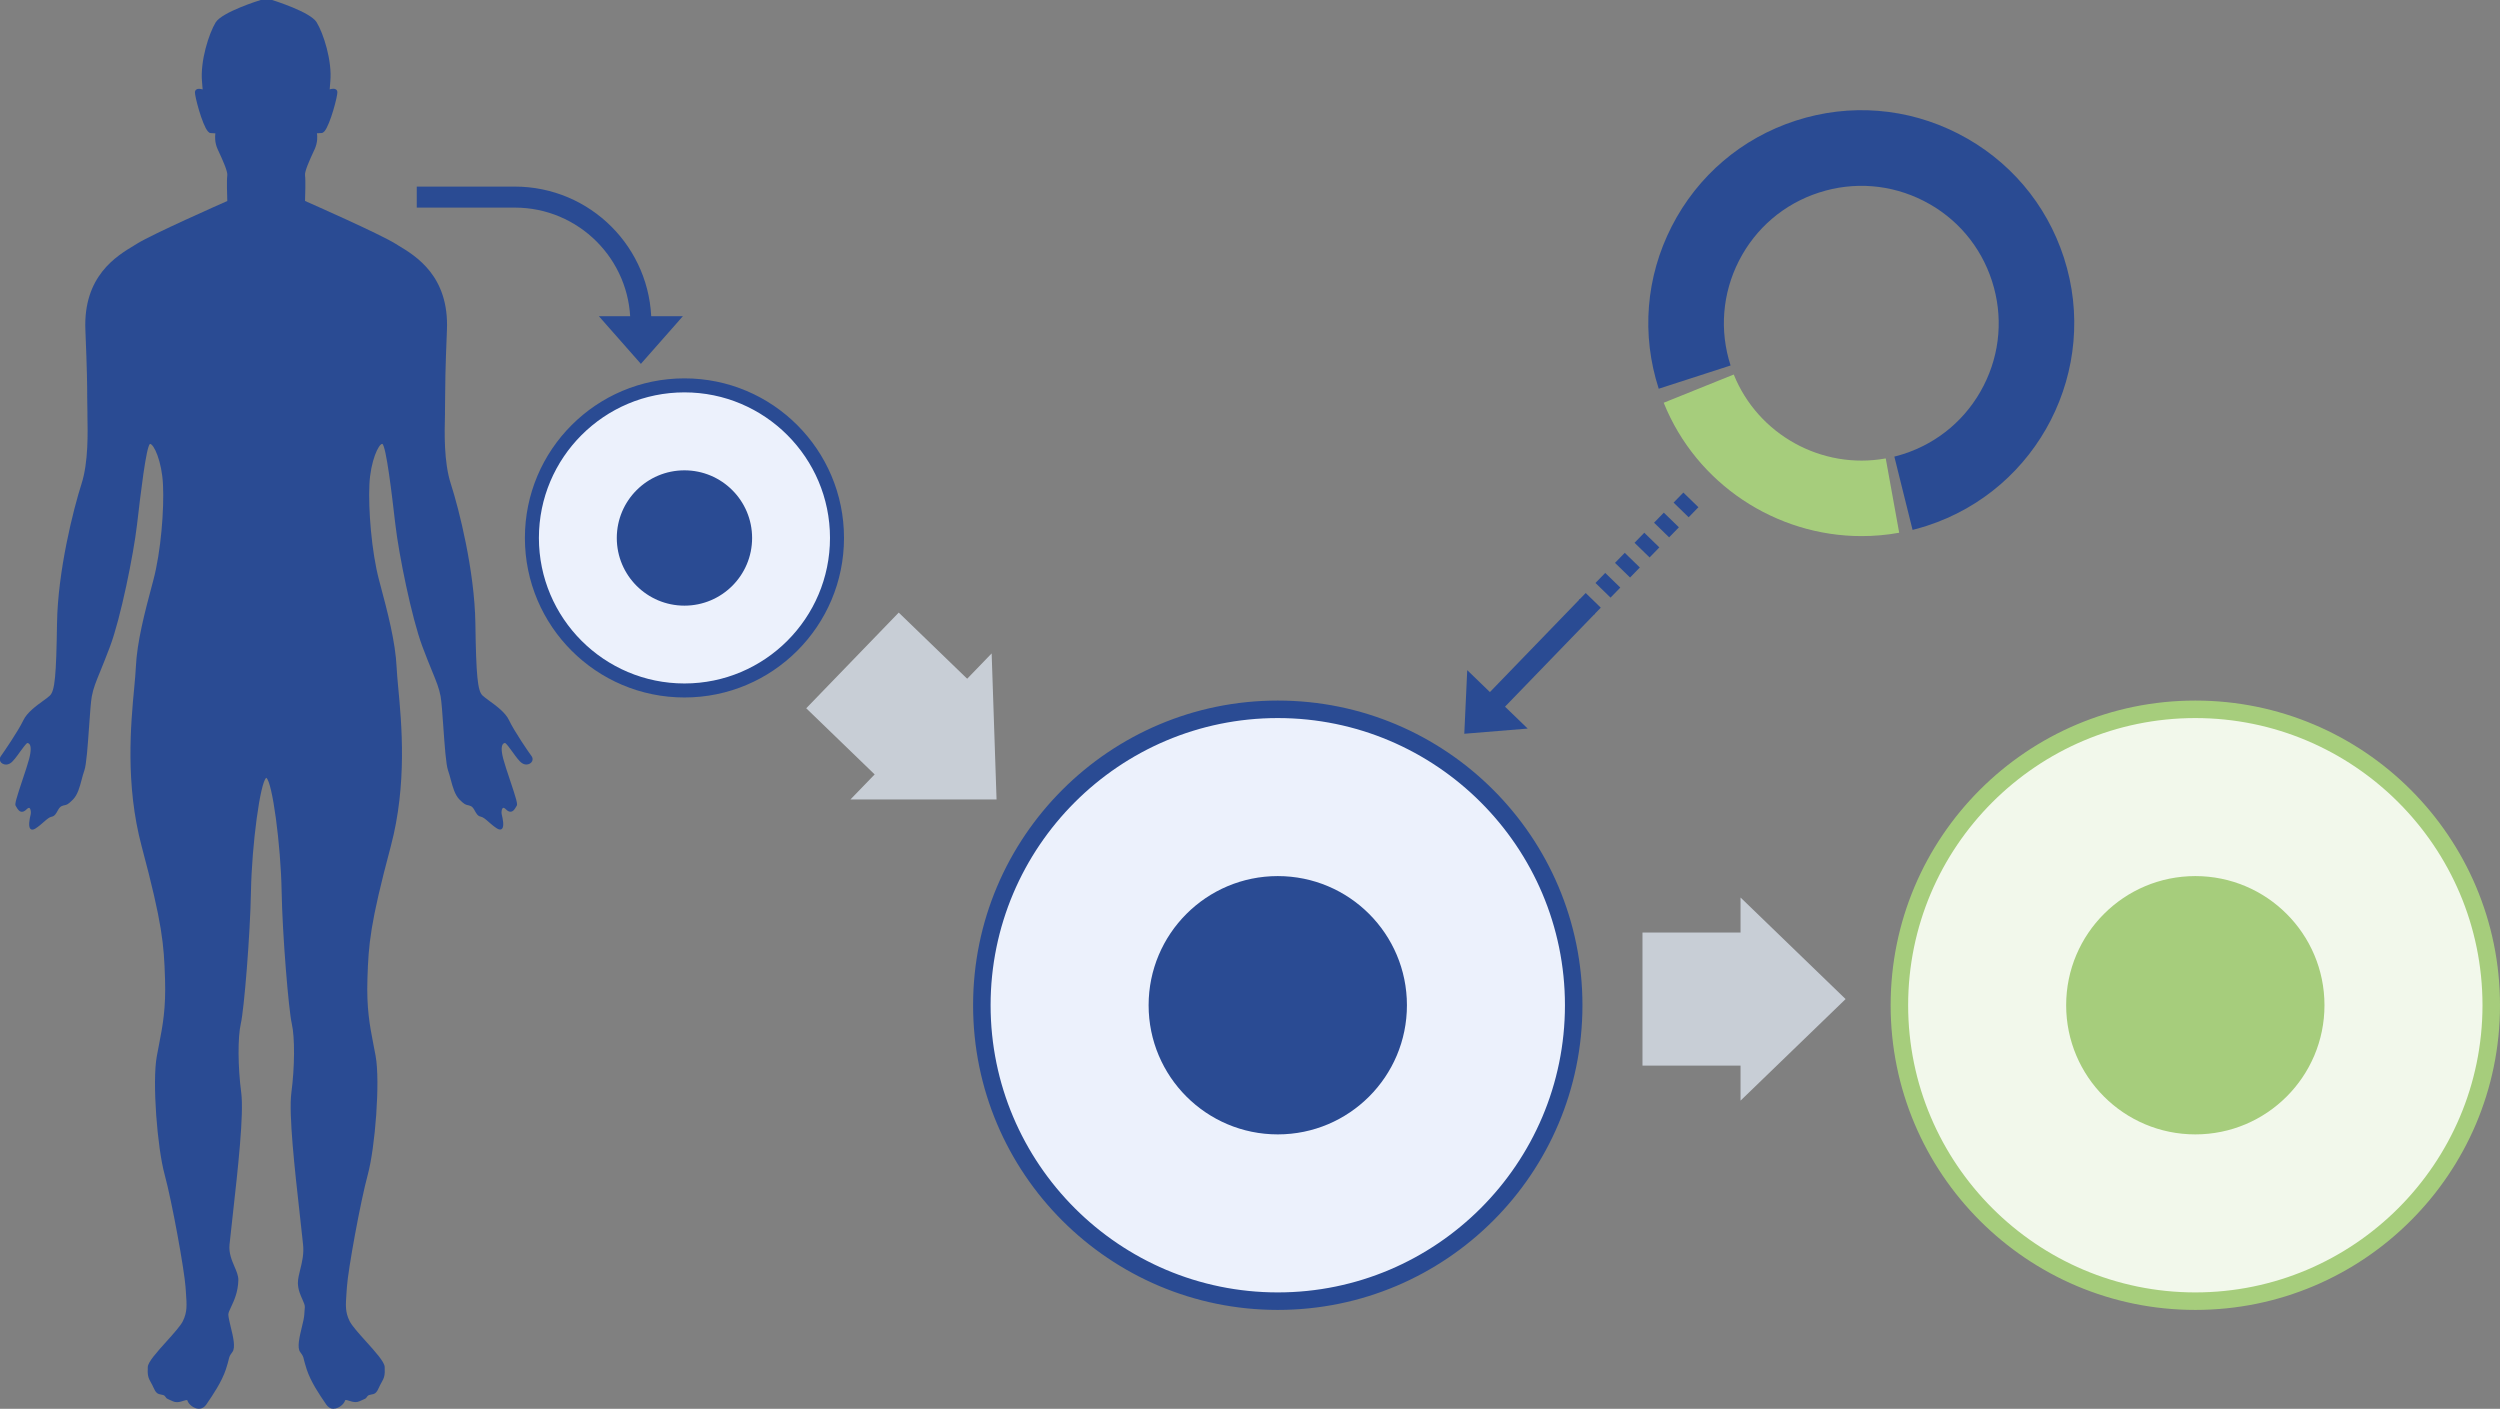 <?xml version="1.0" encoding="UTF-8"?>
<svg id="_レイヤー_2" data-name="レイヤー_2" xmlns="http://www.w3.org/2000/svg" viewBox="0 0 356.93 201.14">
  <rect x="0" y="0" width="356.93" height="201.14" fill="#808080" stroke="none"/>
  <defs>
    <style>
      .cls-1 {
        fill: #2a4b93;
      }

      .cls-2 {
        fill: #f2f8eb;
      }

      .cls-3 {
        fill: #a6cd7c;
      }

      .cls-4 {
        fill: #ecf1fc;
      }

      .cls-5 {
        stroke-dasharray: 2 2;
      }

      .cls-5, .cls-6 {
        fill: none;
        stroke: #2a4b93;
        stroke-miterlimit: 10;
        stroke-width: 3px;
      }

      .cls-7 {
        fill: #c8ced6;
      }
    </style>
  </defs>
  <g id="_レイヤー_1-2" data-name="レイヤー_1">
    <g>
      <path class="cls-1" d="M47.64,201.14c-.42,0-.79-.21-1.06-.61l-.1-.15c-.84-1.22-2.1-3.07-2.69-4.87-.23-.71-.33-1.12-.4-1.39-.1-.44-.13-.54-.53-1.08-.48-.64-.09-2.21.24-3.59.17-.68.32-1.33.34-1.73,0-.2.03-.44.05-.71l.03-.36c.03-.3-.15-.69-.35-1.14-.28-.62-.62-1.38-.64-2.32,0-.58.15-1.2.33-1.93.26-1.04.55-2.21.41-3.57-.13-1.3-.3-2.8-.48-4.39-.71-6.35-1.59-14.26-1.19-17.3.48-3.64.51-7.87.06-9.84-.46-2.03-1.34-12.69-1.45-18.85-.12-6.74-1.33-15.68-2.19-16.26-.86.58-2.07,9.52-2.19,16.26-.11,6.17-.98,16.82-1.45,18.85-.45,1.96-.42,6.19.06,9.84.4,3.04-.48,10.95-1.19,17.3-.18,1.59-.34,3.09-.48,4.39-.12,1.21.32,2.24.71,3.15.29.67.56,1.31.55,1.91-.04,1.74-.62,2.95-1.03,3.83-.23.48-.41.86-.4,1.13.02.4.18,1.05.34,1.73.34,1.38.72,2.95.24,3.59-.4.53-.42.64-.53,1.08-.07.27-.16.68-.4,1.39-.59,1.79-1.86,3.65-2.69,4.87l-.1.15c-.27.4-.64.61-1.06.61-.76,0-1.51-.69-1.63-1.15-.02-.07-.05-.09-.12-.09-.11,0-.28.06-.46.11-.26.09-.59.19-.93.19-.21,0-.41-.04-.59-.13-.24-.11-.41-.19-.53-.24-.34-.15-.36-.16-.52-.39l-.05-.07c-.12-.17-.32-.21-.55-.25-.21-.04-.42-.08-.6-.22-.23-.19-.36-.46-.52-.81-.09-.2-.2-.43-.34-.67-.41-.71-.52-1.07-.46-2.25.03-.71,1.32-2.14,2.69-3.66.99-1.1,2.01-2.24,2.32-2.88.63-1.31.57-2.21.43-4.17-.02-.22-.03-.46-.05-.7-.17-2.44-1.92-12.14-2.99-16.08-1.04-3.81-1.79-13.19-1.11-16.89.1-.57.21-1.1.31-1.62.54-2.79,1-5.2.86-9.46-.16-4.91-.37-7.76-3.33-18.85-2.37-8.87-1.55-17.55-1.06-22.74.1-1.1.19-2.06.22-2.76.16-3.73,1.29-7.96,2.38-12.06l.12-.45c1.09-4.08,1.56-10.15,1.38-13.67-.16-3.34-1.31-5.79-1.85-5.79-.55.3-1.39,7.51-1.79,10.97l-.08.65c-.48,4.13-2.31,13.22-3.84,17.3-.55,1.47-1.01,2.58-1.37,3.48-.64,1.56-1.02,2.5-1.23,3.62-.14.74-.26,2.49-.39,4.33-.19,2.68-.38,5.45-.68,6.28-.15.42-.27.88-.39,1.33-.28,1.06-.57,2.15-1.25,2.83s-.86.73-1.17.79c-.11.02-.24.05-.43.13-.27.12-.44.42-.6.71-.2.36-.4.73-.82.8-.34.06-.72.39-1.15.77-.34.3-.73.64-1.19.93-.32.2-.58.2-.73,0-.27-.35-.11-1.3.07-2.04.06-.24.02-.67-.12-.85-.05-.06-.09-.07-.12-.07-.05,0-.17.03-.36.22-.23.23-.44.34-.65.34-.4,0-.64-.42-.8-.7-.03-.06-.07-.12-.1-.16-.15-.22.11-1.09,1-3.76.36-1.07.73-2.18.92-2.9.34-1.3.24-1.85.09-2.09-.07-.12-.18-.19-.31-.21-.17,0-.71.77-1.08,1.27-.48.67-.98,1.37-1.38,1.62-.19.12-.41.19-.62.19-.35,0-.67-.18-.81-.46-.12-.24-.09-.51.08-.74.39-.54,2.48-3.59,3.21-5.12.52-1.11,1.86-2.08,2.84-2.79.41-.29.76-.55.96-.75.7-.68.9-2.8,1.01-10.31.11-7.48,2.34-16.3,3.5-19.92.99-3.08.89-7.33.84-9.87v-.42c-.02-.71-.03-1.3-.03-1.97,0-1.73-.02-3.88-.26-9.69-.32-7.69,4.42-10.55,6.97-12.08.15-.09.29-.18.42-.26,2.31-1.42,11.86-5.63,12.87-6.08-.02-.53-.1-3.04,0-3.65.09-.55-.68-2.23-1.19-3.34l-.19-.41c-.45-.99-.37-1.9-.32-2.26l-.68-.04c-.13,0-.26-.09-.4-.25-.82-.97-1.89-5.07-1.84-5.62.03-.28.24-.45.58-.45.21,0,.42.06.52.09-.02-.25-.04-.61-.09-1.12-.27-2.95.99-6.88,1.96-8.47C31.76,1.7,36.99.07,37.21,0h.04S38.85,0,38.85,0c.22.07,5.45,1.7,6.35,3.17.98,1.59,2.24,5.52,1.96,8.47-.05.51-.08.86-.09,1.12.1-.03.31-.09.52-.09.34,0,.55.16.58.45.05.55-1.02,4.65-1.84,5.62-.14.16-.27.24-.4.25l-.68.04c.06.36.13,1.27-.32,2.26l-.19.41c-.51,1.11-1.28,2.79-1.19,3.34.1.61.02,3.12,0,3.65,1.01.45,10.56,4.66,12.87,6.08.13.08.28.17.42.26,2.55,1.53,7.29,4.39,6.97,12.08-.24,5.8-.25,7.96-.26,9.69,0,.68,0,1.26-.02,1.97v.42c-.07,2.54-.17,6.78.83,9.87,1.17,3.62,3.4,12.44,3.51,19.92.11,7.51.32,9.63,1.01,10.31.21.2.56.45.96.75.98.71,2.32,1.68,2.84,2.79.72,1.54,2.81,4.59,3.21,5.12.17.23.2.5.08.74-.14.28-.46.46-.81.46-.21,0-.42-.06-.62-.19-.4-.25-.9-.95-1.38-1.62-.36-.5-.91-1.26-1.08-1.27-.13.02-.23.09-.31.21-.15.24-.26.79.09,2.09.19.72.56,1.83.92,2.9.9,2.67,1.15,3.54,1,3.76-.03.04-.06.1-.1.16-.16.28-.4.7-.8.7-.21,0-.42-.11-.65-.34-.19-.19-.31-.22-.36-.22-.03,0-.07,0-.12.07-.14.18-.18.61-.12.85.18.74.35,1.69.07,2.04-.15.19-.4.2-.73,0-.46-.29-.84-.63-1.19-.93-.43-.38-.81-.71-1.15-.77-.41-.07-.62-.44-.82-.8-.16-.29-.33-.6-.6-.71-.19-.08-.32-.1-.43-.13-.32-.07-.51-.13-1.17-.79s-.97-1.78-1.25-2.83c-.12-.45-.24-.91-.39-1.33-.3-.83-.49-3.6-.68-6.28-.13-1.84-.25-3.59-.39-4.33-.21-1.13-.59-2.06-1.23-3.62-.37-.9-.82-2.01-1.37-3.48-1.53-4.08-3.36-13.17-3.84-17.3l-.08-.65c-.4-3.47-1.24-10.68-1.8-10.97-.53,0-1.68,2.45-1.84,5.79-.17,3.52.3,9.6,1.38,13.67l.12.45c1.09,4.09,2.22,8.33,2.39,12.06.03.7.12,1.66.22,2.76.49,5.19,1.3,13.87-1.06,22.74-2.96,11.09-3.17,13.94-3.33,18.85-.14,4.26.32,6.67.86,9.46.1.52.2,1.06.31,1.62.67,3.7-.08,13.08-1.11,16.89-1.07,3.94-2.83,13.64-2.99,16.08-.02.25-.03.48-.05.7-.14,1.96-.21,2.85.43,4.17.31.64,1.33,1.78,2.32,2.88,1.37,1.52,2.66,2.95,2.69,3.66.06,1.18-.05,1.54-.46,2.25-.15.25-.25.47-.34.67-.16.34-.29.62-.52.81-.18.15-.39.19-.6.22-.23.04-.42.08-.55.25l-.05.07c-.16.23-.18.25-.52.39-.12.05-.29.13-.53.24-.18.08-.37.13-.58.13-.34,0-.67-.11-.93-.19-.18-.06-.35-.11-.46-.11-.07,0-.1.02-.12.09-.13.46-.87,1.15-1.63,1.15Z"/>
      <g>
        <path class="cls-6" d="M91.5,46.14c0-9.94-8.06-18-18-18h-14"/>
        <polygon class="cls-1" points="91.5 51.95 97.5 45.14 85.5 45.14 91.5 51.95"/>
      </g>
      <g>
        <rect class="cls-7" x="119.61" y="90" width="15" height="19" transform="translate(104.87 -60.38) rotate(44.03)"/>
        <polygon class="cls-7" points="142.28 114.14 141.58 93.29 121.42 114.14 142.28 114.14"/>
      </g>
      <g>
        <rect class="cls-7" x="234.5" y="133.14" width="15" height="19"/>
        <polygon class="cls-7" points="263.5 142.64 248.5 128.14 248.5 157.14 263.5 142.64"/>
      </g>
      <g>
        <path class="cls-4" d="M182.43,185.77c-23.3,0-42.25-18.95-42.25-42.25s18.95-42.25,42.25-42.25,42.25,18.95,42.25,42.25-18.95,42.25-42.25,42.25Z"/>
        <path class="cls-1" d="M182.43,102.52c22.61,0,41,18.39,41,41s-18.39,41-41,41-41-18.39-41-41,18.39-41,41-41M182.43,100.02c-24.02,0-43.5,19.48-43.5,43.5s19.48,43.5,43.5,43.5,43.5-19.48,43.5-43.5-19.48-43.5-43.5-43.5h0Z"/>
      </g>
      <circle class="cls-1" cx="182.43" cy="143.52" r="18.44"/>
      <g>
        <path class="cls-2" d="M313.43,185.77c-23.3,0-42.25-18.95-42.25-42.25s18.95-42.25,42.25-42.25,42.25,18.95,42.25,42.25-18.95,42.25-42.25,42.25Z"/>
        <path class="cls-3" d="M313.43,102.52c22.61,0,41,18.39,41,41s-18.39,41-41,41-41-18.39-41-41,18.39-41,41-41M313.43,100.02c-24.02,0-43.5,19.48-43.5,43.5s19.48,43.5,43.5,43.5,43.5-19.48,43.5-43.5-19.48-43.5-43.5-43.5h0Z"/>
      </g>
      <circle class="cls-3" cx="313.43" cy="143.52" r="18.44"/>
      <g>
        <path class="cls-4" d="M97.72,98.59c-12.01,0-21.78-9.77-21.78-21.78s9.77-21.78,21.78-21.78,21.78,9.77,21.78,21.78-9.77,21.78-21.78,21.78Z"/>
        <path class="cls-1" d="M97.72,56.02c11.46,0,20.78,9.32,20.78,20.78s-9.32,20.78-20.78,20.78-20.78-9.32-20.78-20.78,9.32-20.78,20.78-20.78M97.72,54.02c-12.58,0-22.78,10.2-22.78,22.78s10.2,22.78,22.78,22.78,22.78-10.2,22.78-22.78-10.2-22.78-22.78-22.78h0Z"/>
      </g>
      <circle class="cls-1" cx="97.72" cy="76.81" r="9.66"/>
      <path class="cls-1" d="M273.06,75.65l-2.6-10.46c.44-.11.87-.23,1.3-.37,4.99-1.61,9.05-5.07,11.44-9.74,2.39-4.67,2.81-9.98,1.2-14.96-1.61-4.99-5.07-9.05-9.73-11.43s-9.98-2.81-14.96-1.2c-4.99,1.61-9.05,5.07-11.43,9.73s-2.81,9.98-1.2,14.96l-10.26,3.32c-2.5-7.73-1.84-15.96,1.86-23.19,3.7-7.23,9.99-12.59,17.71-15.09,7.72-2.5,15.96-1.84,23.19,1.86s12.59,9.99,15.09,17.71c5.16,15.95-3.62,33.12-19.57,38.28-.66.21-1.34.41-2.02.58Z"/>
      <path class="cls-3" d="M265.77,76.54c-12.2,0-23.57-7.42-28.24-19.04l10-4.03c3.46,8.59,12.58,13.63,21.7,11.98l1.92,10.61c-1.8.33-3.6.48-5.38.48Z"/>
      <g>
        <polygon class="cls-1" points="209.06 104.76 209.48 95.68 218.11 104.02 209.06 104.76"/>
        <line class="cls-6" x1="212.82" y1="100.86" x2="226.65" y2="86.56"/>
        <line class="cls-5" x1="241.41" y1="71.37" x2="226.5" y2="86.71"/>
      </g>
    </g>
  </g>
</svg>